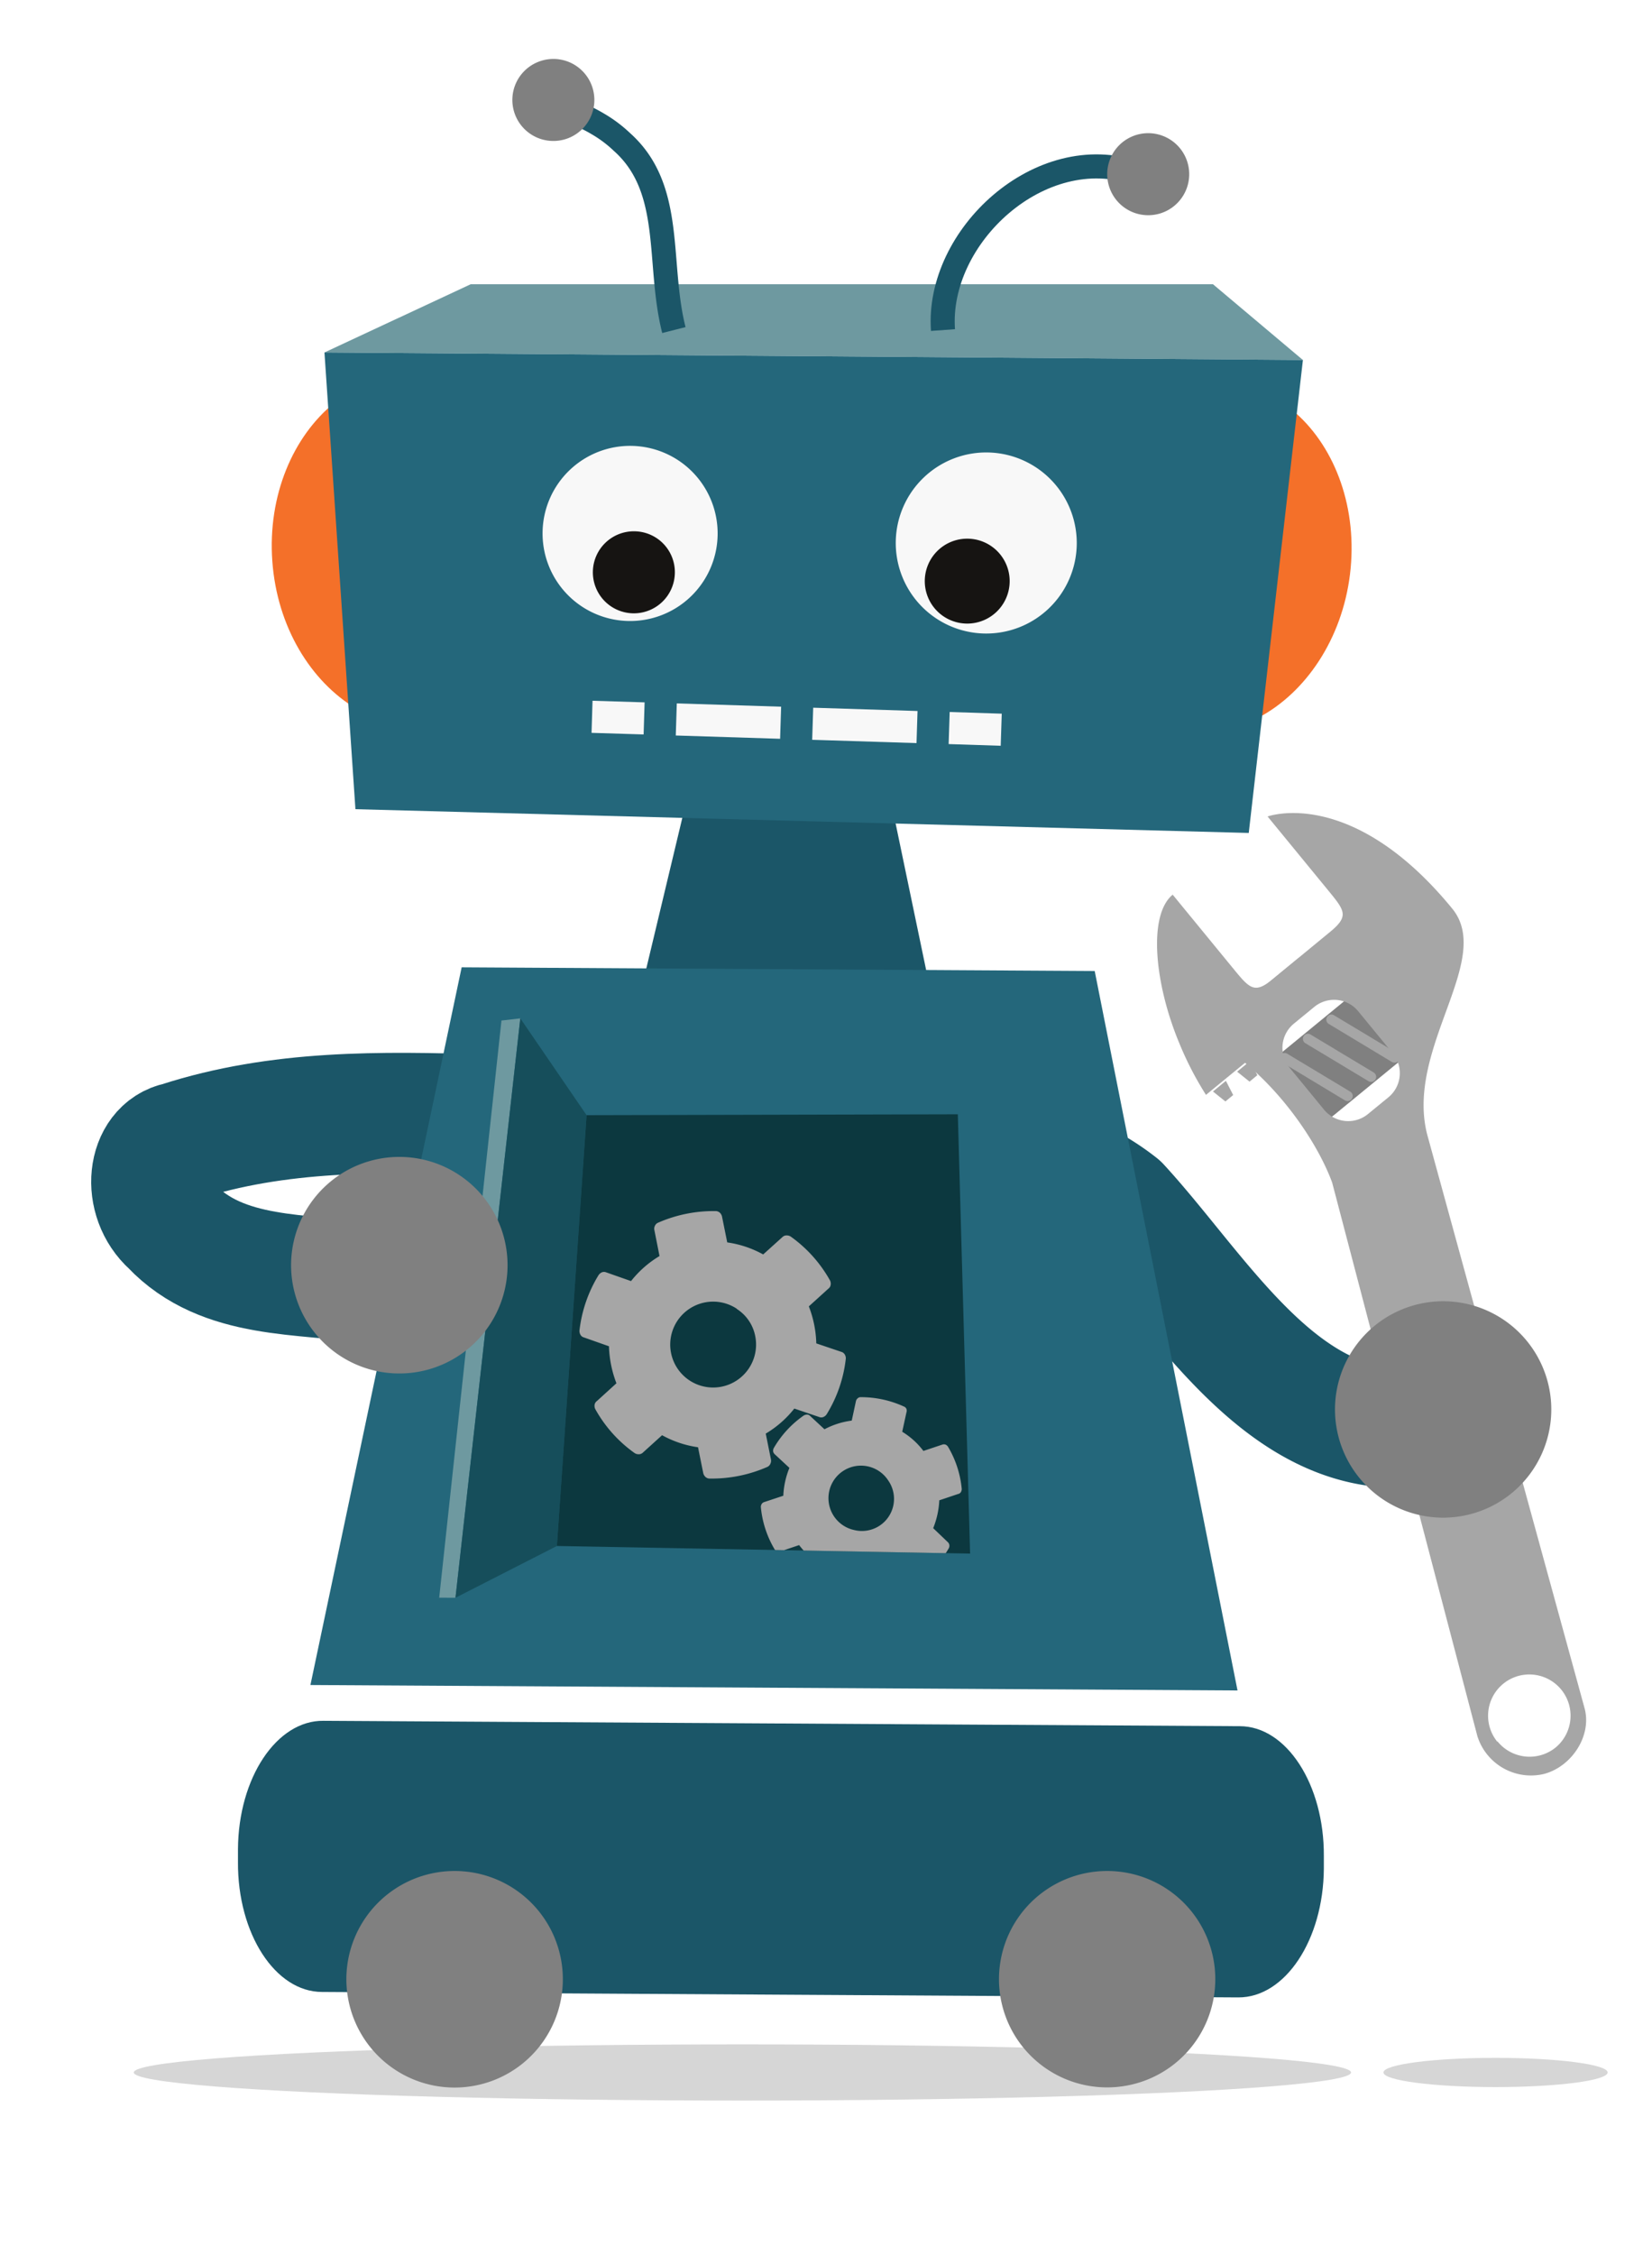 <svg xmlns="http://www.w3.org/2000/svg" xmlns:xlink="http://www.w3.org/1999/xlink" viewBox="0 0 205.9 280.94"><defs><style>.cls-1,.cls-14,.cls-15,.cls-5,.cls-7{fill:none;}.cls-2{fill:#d6d6d6;}.cls-3{fill:#6e99a0;}.cls-4{fill:#f47029;}.cls-5,.cls-7{stroke:#1b5668;}.cls-5{stroke-miterlimit:10;stroke-width:3px;}.cls-6{fill:gray;}.cls-7{stroke-linejoin:round;stroke-width:15px;}.cls-8{fill:#a6a6a6;}.cls-9{fill:#1b5668;}.cls-10{fill:#24677b;}.cls-11{fill:#f8f8f8;}.cls-12{fill:url(#Super_Soft_Black_Vignette);}.cls-13{fill:url(#Super_Soft_Black_Vignette-2);}.cls-14,.cls-15{stroke:#f8f8f8;stroke-linejoin:bevel;stroke-width:4px;}.cls-15{stroke-dasharray:13.01 4;}.cls-16{fill:#164e5b;}.cls-17{fill:#0c383f;}.cls-18{clip-path:url(#clip-path);}</style><radialGradient id="Super_Soft_Black_Vignette" cx="79.01" cy="71.3" r="5.11" gradientUnits="userSpaceOnUse"><stop offset="0.57" stop-color="#161412"/><stop offset="0.8" stop-color="#161412"/><stop offset="1" stop-color="#161412"/></radialGradient><radialGradient id="Super_Soft_Black_Vignette-2" cx="120.56" cy="72.39" r="5.29" xlink:href="#Super_Soft_Black_Vignette"/><clipPath id="clip-path"><polygon class="cls-1" points="73.11 138.93 119.38 138.82 120.91 193.55 69.41 192.6 73.11 138.93"/></clipPath></defs><title>robot-shadow</title><g id="items"><ellipse class="cls-2" cx="186.4" cy="258.19" rx="13.97" ry="1.82"/><ellipse class="cls-2" cx="92.53" cy="258.19" rx="75.86" ry="3.5"/><polyline class="cls-3" points="40.44 43.91 58.67 35.41 151.18 35.41 162.39 44.85 40.44 43.91"/><path class="cls-4" d="M161.49,51.45c5,4.43,7.76,12,6.77,20.09s-5.53,14.76-11.42,17.87Z"/><path class="cls-5" d="M70.78,13.73a18.93,18.93,0,0,1,3.74,1.71,16,16,0,0,1,3,2.25c6.56,5.85,4.35,15.07,6.47,23.43"/><path class="cls-6" d="M64.18,10.67a5.11,5.11,0,1,0,6.59-3A5.12,5.12,0,0,0,64.18,10.67Z"/><path class="cls-7" d="M182,176.47c-19.86,7-31.26-14.14-42.47-26.32a27.5,27.5,0,0,0-9.72-4.92"/><polygon class="cls-8" points="155.74 134.75 154.19 133.51 155.8 132.18 156.71 133.95 155.74 134.75"/><polygon class="cls-8" points="152.73 137.22 151.18 135.98 152.79 134.65 153.7 136.42 152.73 137.22"/><path class="cls-8" d="M150.31,136.4A40.54,40.54,0,0,1,147,130c-3.12-7.45-3.93-16-.84-18.54l7.76,9.46c1.89,2.3,2.52,2.87,4.72,1.06l3.33-2.73,3.72,4.53Z"/><path class="cls-6" d="M160.4,137.16c1.78,2.17,4.4,3,5.85,1.77l8.26-6.77c1.45-1.19,1.18-3.91-.6-6.08h0c-1.78-2.18-4.4-3-5.85-1.78l-8.26,6.78c-1.45,1.19-1.18,3.91.6,6.08Z"/><path class="cls-8" d="M173.48,132.3a.64.64,0,0,0,.87-.22h0a.64.64,0,0,0-.22-.87l-7.87-4.73a.62.62,0,0,0-.86.22h0a.62.62,0,0,0,.21.86Z"/><path class="cls-8" d="M170.56,134.69a.64.64,0,0,0,.87-.21h0a.64.64,0,0,0-.22-.87l-7.87-4.73a.62.62,0,0,0-.86.21h0a.64.64,0,0,0,.21.87Z"/><path class="cls-8" d="M167.64,137.09a.64.64,0,0,0,.87-.22h0a.64.64,0,0,0-.22-.87l-7.86-4.73a.64.64,0,0,0-.87.22h0a.62.62,0,0,0,.22.86Z"/><path class="cls-8" d="M192.44,221c3.45-.91,6-4.76,5.05-8.21L177.87,141.3c-2.72-10.76,8.37-21.73,3.12-28.12-12.56-15.31-23-11.46-23-11.46l7.76,9.46c1.88,2.3,2.32,3,.12,4.84L150.1,129c7.79,4,13.84,12.59,15.94,18.34l18.09,68.93A7,7,0,0,0,192.44,221Zm-31.72-88a3.89,3.89,0,0,1,.54-5.47l2.55-2.09a3.89,3.89,0,0,1,5.47.54l4.31,5.25a3.89,3.89,0,0,1-.54,5.47l-2.55,2.09a3.89,3.89,0,0,1-5.47-.54Zm25.91,84a5.14,5.14,0,1,1,7.24.72A5.15,5.15,0,0,1,186.63,216.93Z"/><path class="cls-6" d="M166.64,173A13.48,13.48,0,1,0,179,162.14,13.49,13.49,0,0,0,166.64,173Z"/><path class="cls-7" d="M44,159.26c1-.14,1.24.84,2.22.64-8.44-1.36-18.44-.37-24.92-7.23-3.73-3.33-3-9.6,1-10.39,24.9-8.07,51.19.92,76.24-5.89"/><polygon class="cls-9" points="86.14 97.3 111.47 101.84 117.06 128.66 78.53 129.11 86.14 97.3"/><path class="cls-9" d="M165,232.79c-.06,8.89-4.83,16.08-10.67,16.05l-114.19-.68c-5.84,0-10.53-7.27-10.48-16.17v-1.61c.05-8.9,4.83-16.08,10.67-16l114.19.67c5.83,0,10.53,7.28,10.48,16.17Z"/><path class="cls-6" d="M70.15,246.57a13.49,13.49,0,1,1-13.48-13.48A13.48,13.48,0,0,1,70.15,246.57Z"/><path class="cls-6" d="M151.47,246.57A13.48,13.48,0,1,1,138,233.09,13.47,13.47,0,0,1,151.47,246.57Z"/><polygon class="cls-10" points="136.44 120.97 96.99 120.74 57.54 120.51 38.69 209.92 96.47 210.26 154.24 210.6 136.44 120.97"/><path class="cls-4" d="M41.7,50.17c-5.18,4.18-8.35,11.56-7.76,19.74s4.78,15,10.51,18.41Z"/><path class="cls-5" d="M141.61,21.56c-11.92-4.12-24.92,7.88-24.08,19.56"/><path class="cls-6" d="M138.32,19.92a5.11,5.11,0,1,0,6.59-3A5.11,5.11,0,0,0,138.32,19.92Z"/><polygon class="cls-10" points="155.64 103.77 44.3 100.81 40.44 43.91 162.39 44.85 155.64 103.77"/><path class="cls-11" d="M89.44,66.75a10.91,10.91,0,1,1-10.62-11.2A10.91,10.91,0,0,1,89.44,66.75Z"/><path class="cls-11" d="M134.2,67.94a11.28,11.28,0,1,1-11-11.57A11.29,11.29,0,0,1,134.2,67.94Z"/><path class="cls-12" d="M84.11,71.44a5.11,5.11,0,1,1-5-5.25A5.09,5.09,0,0,1,84.11,71.44Z"/><path class="cls-13" d="M125.84,72.53a5.29,5.29,0,1,1-5.14-5.42A5.29,5.29,0,0,1,125.84,72.53Z"/><line class="cls-14" x1="73.79" y1="89.3" x2="80.28" y2="89.5"/><line class="cls-15" x1="84.29" y1="89.63" x2="116.3" y2="90.64"/><line class="cls-14" x1="118.3" y1="90.7" x2="124.79" y2="90.91"/><polygon class="cls-3" points="54.74 199.04 56.77 199.05 64.85 126.87 62.5 127.14 54.74 199.04"/><polygon class="cls-16" points="56.77 199.05 69.41 192.6 73.11 138.93 64.85 126.87 56.77 199.05"/><polygon class="cls-17" points="73.11 138.93 119.38 138.82 120.91 193.55 69.41 192.6 73.11 138.93"/><path class="cls-8" d="M104.84,168.41a.72.72,0,0,1,.44.32.91.91,0,0,1,.14.52,16.7,16.7,0,0,1-2.38,6.93.93.93,0,0,1-.41.35.71.71,0,0,1-.54,0L99,175.48a13,13,0,0,1-3.56,3.12l.65,3.23a.86.86,0,0,1-.07.52.76.76,0,0,1-.36.39,17.23,17.23,0,0,1-7.25,1.46.75.75,0,0,1-.49-.21.94.94,0,0,1-.27-.47L87,180.3a13,13,0,0,1-4.48-1.5L80.09,181a.73.73,0,0,1-.52.17.89.89,0,0,1-.51-.17,16.56,16.56,0,0,1-4.87-5.46.91.91,0,0,1-.08-.54.72.72,0,0,1,.29-.46l2.43-2.21a14,14,0,0,1-.93-4.61l-3.09-1.09a.72.72,0,0,1-.45-.32,1,1,0,0,1-.14-.52,16.85,16.85,0,0,1,2.38-6.93,1,1,0,0,1,.41-.35.72.72,0,0,1,.54,0l3.1,1.09a13,13,0,0,1,3.55-3.12l-.64-3.23a.79.79,0,0,1,.06-.52.74.74,0,0,1,.37-.39,17.23,17.23,0,0,1,7.25-1.46.8.8,0,0,1,.49.21.92.92,0,0,1,.26.47l.65,3.22a13,13,0,0,1,4.48,1.5l2.44-2.2a.72.72,0,0,1,.51-.17.9.9,0,0,1,.52.17,16.67,16.67,0,0,1,4.87,5.46.91.91,0,0,1,.07.54.71.71,0,0,1-.28.46l-2.44,2.21a13.72,13.72,0,0,1,.93,4.61Zm-13-5.36a5.35,5.35,0,1,0,2.29,3.41A5.18,5.18,0,0,0,91.8,163.05Z"/><g class="cls-18"><path class="cls-8" d="M118.12,192.11a.59.59,0,0,1,.2.36.68.68,0,0,1-.06.4,12.66,12.66,0,0,1-3.74,4.07.89.89,0,0,1-.39.12.59.59,0,0,1-.39-.14l-1.81-1.69a9.81,9.81,0,0,1-3.4,1.08l-.53,2.42a.62.62,0,0,1-.2.35.53.53,0,0,1-.37.15A12.8,12.8,0,0,1,102,198a.57.57,0,0,1-.28-.29.68.68,0,0,1,0-.4l.53-2.43a9.62,9.62,0,0,1-2.65-2.39l-2.35.79a.64.64,0,0,1-.41,0,.77.77,0,0,1-.3-.27,12.6,12.6,0,0,1-1.71-5.26.68.68,0,0,1,.11-.39.57.57,0,0,1,.34-.24l2.35-.78a10.34,10.34,0,0,1,.76-3.47l-1.82-1.69a.67.67,0,0,1-.21-.36.77.77,0,0,1,.07-.4,12.66,12.66,0,0,1,3.74-4.07.89.89,0,0,1,.39-.12.54.54,0,0,1,.38.14l1.82,1.69a10,10,0,0,1,3.4-1.08l.52-2.42a.64.64,0,0,1,.21-.35.53.53,0,0,1,.37-.15,12.84,12.84,0,0,1,5.45,1.19.51.51,0,0,1,.27.29.62.62,0,0,1,0,.4l-.53,2.43a9.44,9.44,0,0,1,2.64,2.39l2.36-.79a.61.61,0,0,1,.4,0,.74.74,0,0,1,.31.27,12.6,12.6,0,0,1,1.71,5.26.77.77,0,0,1-.11.39.51.51,0,0,1-.34.23l-2.35.79a10.58,10.58,0,0,1-.76,3.47Zm-7.4-7.65a4.05,4.05,0,0,0-7.37,1.32,4.06,4.06,0,0,0,3.1,4.83,4,4,0,0,0,4.27-6.15Z"/></g><path class="cls-6" d="M53.26,170.65a13.49,13.49,0,1,1,10-13.07A13.49,13.49,0,0,1,53.26,170.65Z"/></g></svg>